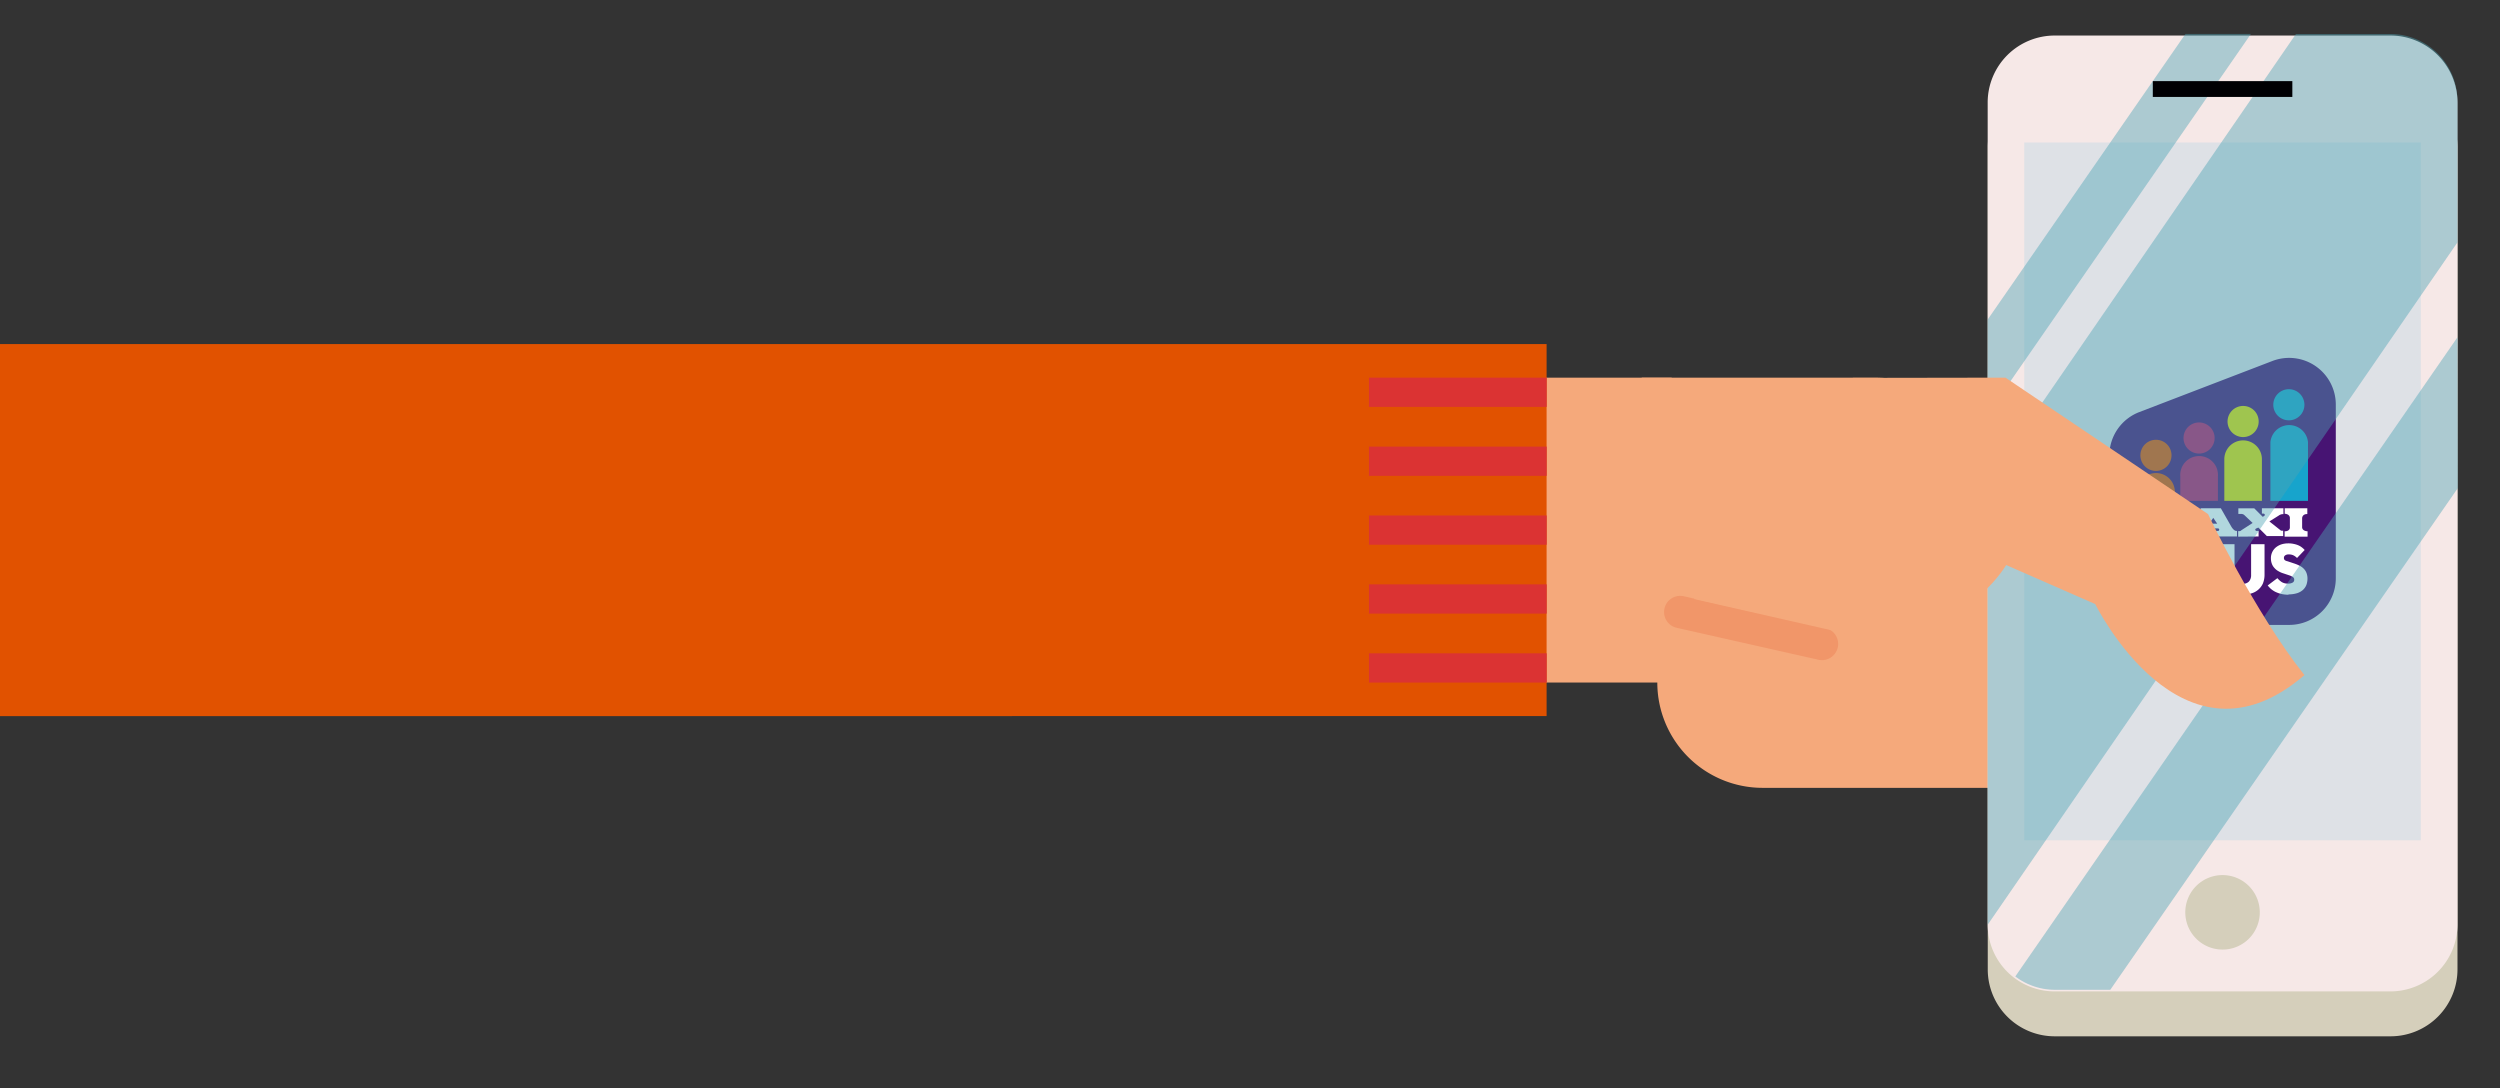 <svg xmlns="http://www.w3.org/2000/svg" viewBox="0 0 294 128"><rect x="0" y="0" width="294" height="128" fill="#333333" stroke="none"/><defs><style>.cls-1{isolation:isolate;}.cls-2{fill:#f5a97b;}.cls-3{fill:#e55429;opacity:0.22;}.cls-4{fill:#e15200;}.cls-5{fill:#d5cfbb;}.cls-6{fill:#f6e8e7;}.cls-7{fill:#dee1e6;}.cls-8{fill:#471473;}.cls-9{fill:#b51a65;}.cls-10{fill:#dfdf00;}.cls-11{fill:#17a4cc;}.cls-12{fill:#fff;}.cls-13{opacity:0.44;mix-blend-mode:screen;}.cls-14{fill:#4da3b5;}.cls-15{fill:#000003;}.cls-16{fill:#db3333;}</style></defs><title>Mesa de trabajo 24</title><g class="cls-1"><g id="Capa_1" data-name="Capa 1"><polygon class="cls-2" points="81.63 44.41 80.47 80.27 196.59 80.27 196.59 44.41 81.63 44.41"/><path class="cls-2" d="M237.37,51.6,257,71.22a24.12,24.12,0,0,1,6.9,17.06c0,.25,0,4.12,0,4.37H207.28A12.38,12.38,0,0,1,194.9,80.27V50.72l-1.84-6.31h27.37A24.17,24.17,0,0,1,237.37,51.6Z"/><path class="cls-3" d="M197.18,73.83a1.9,1.9,0,1,1,.83-3.71l16.56,3.72a1.91,1.91,0,1,1-.84,3.72Z"/><polygon class="cls-4" points="-0.07 40.46 -0.07 84.22 181.88 84.21 181.88 40.46 -0.07 40.46"/><path class="cls-5" d="M241.63,9.46h39.49A7.87,7.87,0,0,1,289,17.33V114a7.87,7.87,0,0,1-7.87,7.87h-39.5a7.87,7.87,0,0,1-7.87-7.87V17.34A7.88,7.88,0,0,1,241.63,9.46Z"/><path class="cls-6" d="M289,108.72V12.06a7.89,7.89,0,0,0-7.88-7.88H241.63a7.88,7.88,0,0,0-7.88,7.88v96.66a7.88,7.88,0,0,0,7.88,7.87h39.49A7.89,7.89,0,0,0,289,108.72Z"/><rect class="cls-7" x="238.05" y="16.76" width="46.64" height="82.06"/><path class="cls-8" d="M274.69,68a5.48,5.48,0,0,1-5.48,5.49H253.55A5.49,5.49,0,0,1,248.06,68V53.58a5.48,5.48,0,0,1,3.55-5.13l15.63-6a5.49,5.49,0,0,1,7.45,5.12Z"/><path class="cls-4" d="M255.37,53.54a1.83,1.83,0,1,1-1.82-1.82,1.82,1.82,0,0,1,1.82,1.82"/><path class="cls-9" d="M260.44,51.5a1.83,1.83,0,1,1-1.83-1.82,1.83,1.83,0,0,1,1.83,1.82"/><path class="cls-10" d="M265.62,49.56a1.83,1.83,0,1,1-1.82-1.82,1.82,1.82,0,0,1,1.82,1.82"/><path class="cls-11" d="M271,47.59a1.83,1.83,0,1,1-1.82-1.82A1.83,1.83,0,0,1,271,47.59"/><path class="cls-11" d="M271.42,58.9V52A2.22,2.22,0,0,0,267,52V58.9Z"/><path class="cls-10" d="M266,58.9V54a2.21,2.21,0,1,0-4.42,0v4.9Z"/><path class="cls-9" d="M260.83,58.9V56a2.22,2.22,0,1,0-4.43,0V58.9Z"/><path class="cls-4" d="M255.76,58.9V58a2.22,2.22,0,1,0-4.43,0v.94Z"/><path class="cls-12" d="M253.18,62.54h-.09s-.23,0-.29-.29v-1l1,1.89h.79l1-1.87v1s.07.29-.28.3h-.19v.56h2.47v-.67h-.38a.24.24,0,0,1-.29-.28V60.82a.25.25,0,0,1,.29-.29h.27v-.79h-2.26l-.73,1.56-.72-1.56h-2.36v.71h.29s.28-.07.28.28v1.42a.29.29,0,0,1-.3.29h-.27v.64h1.8Zm12.43.55v-.65h-.28s-.25-.15,0-.29l.25-.11,1,1h1.92v-.63h-.08a.31.31,0,0,1-.28-.09l-1.26-1,1.1-.69a.86.86,0,0,1,.55-.17v-.69H266v.63h.2s.25.07.09.26l-.19.12-1-1h-1.87v.66h.26a.61.61,0,0,1,.42.11l1,.95-1.33.86a.3.3,0,0,1-.29.1h-.08v.65Zm3.07-2.67s.57,0,.61.47V62s.06.48-.62.48v.63h2.7v-.63s-.68,0-.64-.55v-1s0-.48.61-.48v-.68h-2.66Zm-7.85,1.72a.15.15,0,0,1,.15.15.15.15,0,0,1-.15.15h-.22v.65h2.46v-.66c-.37.08-.7-.56-.7-.56l-1.2-2.1h-2.38v.67h.4c.38.15.08.47.08.47l-1,1.34a.88.88,0,0,1-.55.29v.55h2.06v-.65h-.21a.15.15,0,0,1-.15-.15.15.15,0,0,1,.15-.15Zm-.55-1.24.46.68h-.93Z"/><path class="cls-12" d="M253,69.85H251.4V64h2.23a2.91,2.91,0,0,1,1.06.18,2.26,2.26,0,0,1,.77.49,2,2,0,0,1,.48.73,2.67,2.67,0,0,1,0,1.82,2.11,2.11,0,0,1-.48.73,2.24,2.24,0,0,1-.77.48,2.91,2.91,0,0,1-1.06.18H253Zm.58-2.59a.94.94,0,0,0,.76-.27,1.08,1.08,0,0,0,.22-.71,1.62,1.62,0,0,0-.05-.4.85.85,0,0,0-.17-.31.93.93,0,0,0-.3-.2,1.22,1.22,0,0,0-.46-.08H253v2Z"/><polygon class="cls-12" points="256.74 63.97 258.32 63.97 258.32 68.53 260.82 68.53 260.82 69.85 256.74 69.85 256.74 63.97"/><path class="cls-12" d="M263.73,69.94a3.31,3.31,0,0,1-1-.15,2.13,2.13,0,0,1-.81-.44,2.09,2.09,0,0,1-.53-.73,2.76,2.76,0,0,1-.19-1V64h1.58v3.6a1.18,1.18,0,0,0,.23.77,1,1,0,0,0,.74.28.93.93,0,0,0,.74-.28,1.13,1.13,0,0,0,.24-.77V64h1.58v3.61a2.76,2.76,0,0,1-.19,1,2.11,2.11,0,0,1-1.35,1.17,3.31,3.31,0,0,1-1,.15"/><path class="cls-12" d="M269.12,69.94a3.87,3.87,0,0,1-.88-.1,3.54,3.54,0,0,1-.7-.26,2.85,2.85,0,0,1-.51-.35,3.92,3.92,0,0,1-.35-.38l1.14-.86a2.47,2.47,0,0,0,.51.46,1.33,1.33,0,0,0,.72.18,1.05,1.05,0,0,0,.55-.11.37.37,0,0,0,.2-.35.36.36,0,0,0-.14-.3,2,2,0,0,0-.44-.21l-.69-.23a2.64,2.64,0,0,1-.59-.26,1.7,1.7,0,0,1-.46-.37,1.45,1.45,0,0,1-.31-.5,1.83,1.83,0,0,1-.11-.64,1.64,1.64,0,0,1,.17-.76,1.6,1.6,0,0,1,.44-.55,2.12,2.12,0,0,1,.65-.34,2.67,2.67,0,0,1,.75-.11,3,3,0,0,1,.7.07,2.63,2.63,0,0,1,.54.17,1.87,1.87,0,0,1,.41.25,2.16,2.16,0,0,1,.31.29l-.9.94a1.61,1.61,0,0,0-.4-.3,1.2,1.2,0,0,0-.57-.12.65.65,0,0,0-.43.12.33.33,0,0,0-.14.29.33.33,0,0,0,.1.26A.74.74,0,0,0,269,66l.78.26a4.44,4.44,0,0,1,.75.32,1.76,1.76,0,0,1,.48.4,1.41,1.41,0,0,1,.26.48,1.81,1.81,0,0,1,.09.58,2.27,2.27,0,0,1-.13.75,1.61,1.61,0,0,1-.41.59,1.9,1.9,0,0,1-.69.38,3.37,3.37,0,0,1-1,.14"/><path class="cls-5" d="M265.75,107.3a4.38,4.38,0,1,0-4.37,4.37A4.37,4.37,0,0,0,265.75,107.3Z"/><g class="cls-13"><path class="cls-14" d="M289,39.66l-52,75.17a7.72,7.72,0,0,0,4.67,1.57h6.5l40.87-59Z"/><polygon class="cls-14" points="233.75 48.7 264.71 3.99 257.01 3.99 233.75 37.58 233.75 48.7"/><path class="cls-14" d="M289,11.87A7.89,7.89,0,0,0,281.12,4H270L233.75,56.67v51.86c0,.08,0,.15,0,.22L289,28.5Z"/></g><rect class="cls-15" x="253.17" y="9.54" width="16.41" height="1.86"/><path class="cls-2" d="M235.84,44.41l23.83,16.05S265.06,71.89,271,79.39c-14.4,12.42-24.6-8.35-24.6-8.35l-10.47-4.59c-3.8,5.94-11.66,9.09-19.1,8L199.2,70.44l18.7-26Z"/><rect class="cls-16" x="160.99" y="76.83" width="20.9" height="3.44"/><rect class="cls-16" x="160.99" y="68.72" width="20.9" height="3.44"/><rect class="cls-16" x="160.99" y="60.62" width="20.9" height="3.44"/><rect class="cls-16" x="160.99" y="52.52" width="20.9" height="3.44"/><rect class="cls-16" x="160.99" y="44.41" width="20.9" height="3.44"/></g></g></svg>